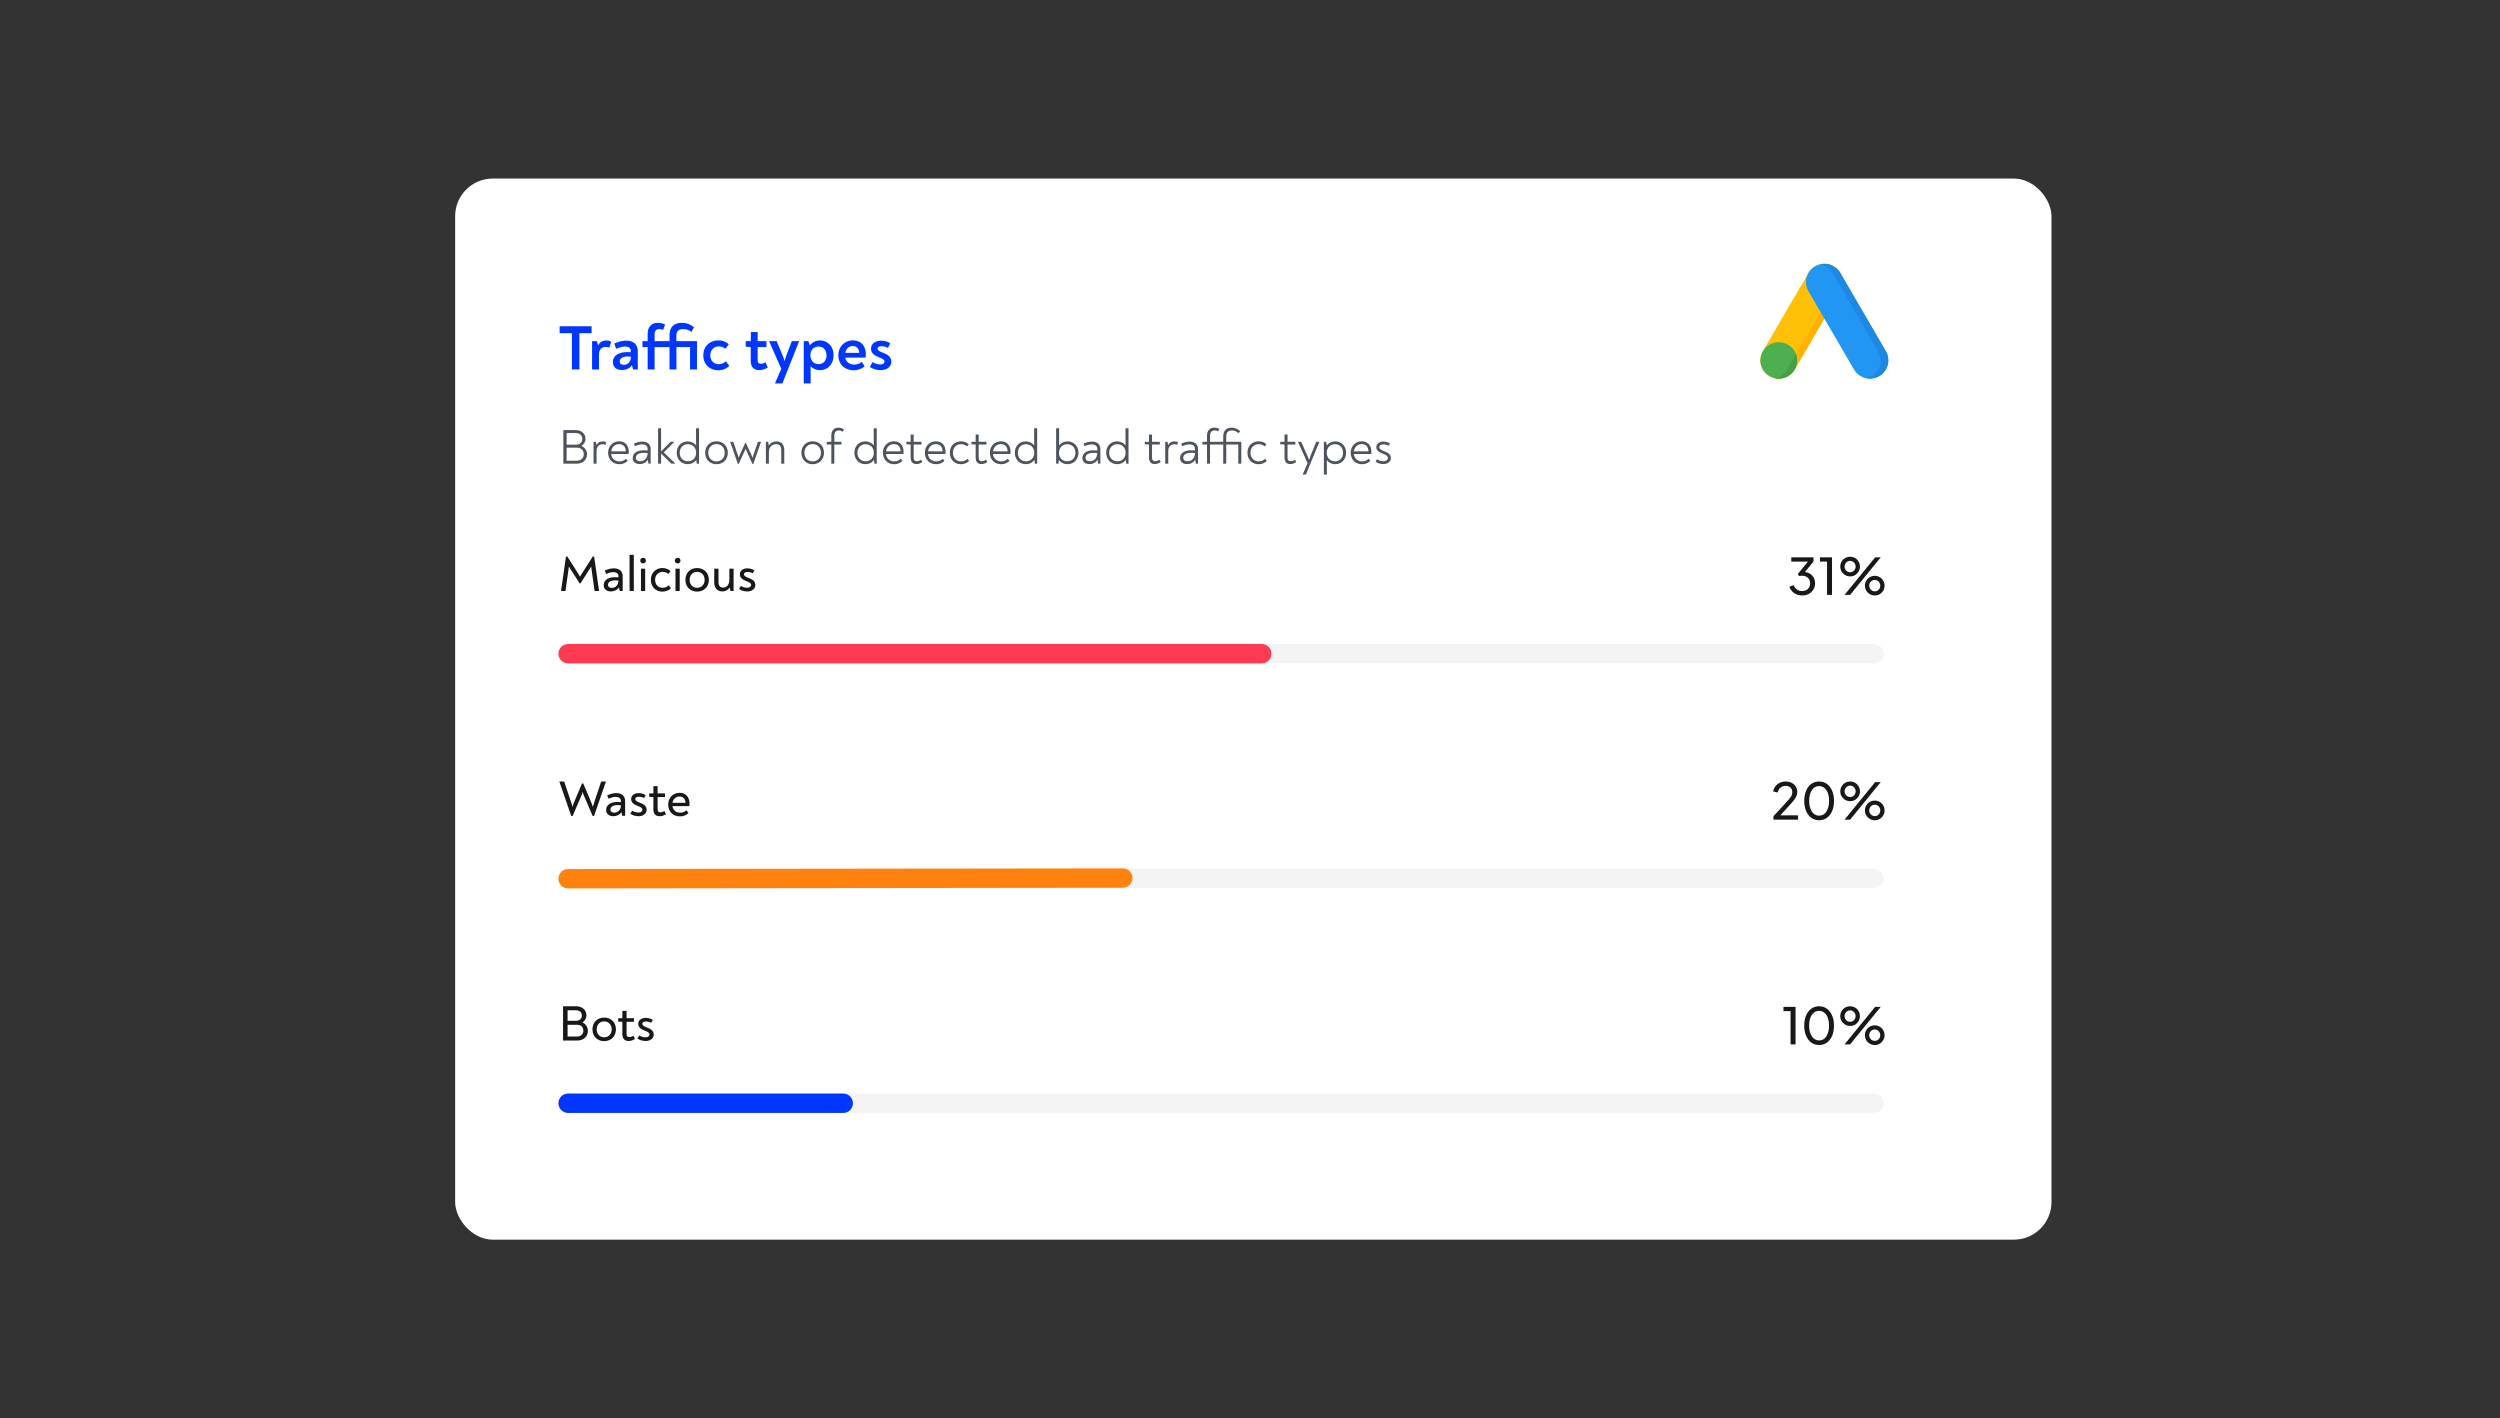 <svg width="379" height="215" viewBox="0 0 379 215" fill="none" xmlns="http://www.w3.org/2000/svg">
<rect x="0" y="0" width="379" height="215" fill="#333333" stroke="none"/>
<rect x="69" y="27.07" width="242.004" height="160.862" rx="5.705" fill="white"/>
<path d="M277.965 40.371C276.632 39.608 274.927 40.06 274.158 41.382L267.249 53.25C266.479 54.572 266.936 56.262 268.269 57.025C269.602 57.789 271.307 57.336 272.076 56.014L278.985 44.146C279.755 42.825 279.298 41.134 277.965 40.371Z" fill="#FFC107"/>
<path d="M277.965 40.371C277.342 40.014 276.638 39.923 275.987 40.062C276.263 40.121 276.536 40.223 276.794 40.371C278.127 41.134 278.584 42.824 277.814 44.146L270.905 56.014C270.495 56.718 269.82 57.176 269.076 57.334C270.227 57.58 271.456 57.079 272.076 56.014L278.985 44.146C279.754 42.824 279.298 41.134 277.965 40.371Z" fill="#FFB300"/>
<path d="M269.659 57.397C271.197 57.397 272.443 56.161 272.443 54.636C272.443 53.111 271.197 51.875 269.659 51.875C268.122 51.875 266.875 53.111 266.875 54.636C266.875 56.161 268.122 57.397 269.659 57.397Z" fill="#4CAF50"/>
<path d="M269.077 57.334C269.076 57.334 269.076 57.335 269.076 57.335C269.264 57.375 269.459 57.396 269.659 57.396C271.197 57.396 272.443 56.16 272.443 54.635C272.443 54.296 272.382 53.972 272.269 53.672L270.906 56.014C270.496 56.718 269.82 57.175 269.077 57.334Z" fill="#43A047"/>
<path d="M285.891 53.25L278.982 41.382C278.213 40.06 276.508 39.608 275.175 40.371C273.842 41.134 273.385 42.825 274.155 44.146L281.064 56.014C281.834 57.336 283.538 57.789 284.871 57.025C286.204 56.262 286.661 54.572 285.891 53.25Z" fill="#2196F3"/>
<path d="M285.897 53.249L278.988 41.382C278.368 40.316 277.14 39.816 275.988 40.062C276.732 40.22 277.407 40.678 277.817 41.382L284.726 53.249C285.496 54.571 285.039 56.262 283.706 57.025C283.448 57.173 283.175 57.275 282.899 57.334C283.55 57.472 284.254 57.381 284.877 57.025C286.21 56.262 286.666 54.571 285.897 53.249Z" fill="#1E88E5"/>
<path d="M89.684 49.462H84.839V50.512H86.698V56.012H87.835V50.512H89.684V49.462ZM91.917 51.619C91.359 51.619 90.925 51.87 90.675 52.351L90.472 51.716H89.76V56.012H90.81V53.671C90.81 52.987 91.224 52.592 91.831 52.592C92.052 52.592 92.225 52.631 92.389 52.689L92.659 51.802C92.457 51.687 92.216 51.619 91.917 51.619ZM94.917 51.639C94.339 51.639 93.751 51.793 93.116 52.082L93.414 52.881C93.858 52.669 94.329 52.534 94.753 52.534C95.302 52.534 95.63 52.756 95.63 53.199V53.392C95.476 53.382 95.312 53.373 95.09 53.373C93.78 53.373 92.913 53.912 92.913 54.894C92.913 55.655 93.472 56.098 94.262 56.098C94.965 56.098 95.476 55.819 95.794 55.366L95.986 56.012H96.689V53.238C96.689 52.197 96.015 51.639 94.917 51.639ZM94.57 55.309C94.185 55.309 93.954 55.126 93.954 54.788C93.954 54.316 94.397 54.047 95.158 54.047C95.35 54.047 95.485 54.056 95.659 54.076C95.639 54.856 95.187 55.309 94.57 55.309ZM105.661 51.716H102.54V50.849C102.54 50.155 102.954 49.886 103.57 49.886C104.091 49.886 104.437 50.049 104.813 50.319L105.218 49.616C104.678 49.173 104.12 48.942 103.368 48.942C102.164 48.942 101.5 49.597 101.5 50.791V51.716H99.236V50.637C99.236 50.146 99.506 49.886 99.939 49.886C100.17 49.886 100.344 49.924 100.536 50.001L100.835 49.192C100.43 49.009 100.122 48.942 99.718 48.942C98.735 48.942 98.186 49.606 98.186 50.579V51.716H97.396V52.611H98.186V56.012H99.236V52.611H101.5V56.012H102.549V52.611H104.611V56.012H105.661V51.716ZM108.835 56.137C109.596 56.137 110.087 55.915 110.569 55.472L110.039 54.769C109.721 55.068 109.403 55.212 108.941 55.212C108.247 55.212 107.679 54.711 107.679 53.864C107.679 53.045 108.238 52.515 108.96 52.515C109.374 52.515 109.663 52.621 109.971 52.881L110.482 52.178C110.029 51.783 109.509 51.6 108.883 51.6C107.65 51.6 106.619 52.457 106.619 53.864C106.619 55.366 107.746 56.137 108.835 56.137ZM115.091 56.108C115.583 56.108 115.997 55.964 116.392 55.713L116.055 54.923C115.814 55.077 115.583 55.145 115.332 55.145C115.053 55.145 114.86 55.02 114.86 54.596V52.611H116.19V51.716H114.86V50.338H113.839L113.81 51.716H113.049V52.554L113.81 52.611V54.702C113.81 55.665 114.321 56.108 115.091 56.108ZM120.042 51.716L119.204 53.912C119.117 54.172 119.03 54.432 118.944 54.75C118.857 54.432 118.761 54.172 118.655 53.912L117.74 51.716H116.603V51.745L118.443 55.906L117.489 58.112V58.131H118.607L121.14 51.745V51.716H120.042ZM124.321 51.61C123.656 51.61 123.117 51.899 122.761 52.371L122.558 51.716H121.846V58.131H122.895V56.541C122.895 56.166 122.895 55.819 122.876 55.52C123.223 55.886 123.724 56.118 124.321 56.118C125.515 56.118 126.373 55.183 126.373 53.844C126.373 52.554 125.506 51.61 124.321 51.61ZM124.1 55.203C123.367 55.203 122.857 54.663 122.857 53.854C122.857 53.064 123.358 52.534 124.1 52.534C124.822 52.534 125.304 53.074 125.304 53.873C125.304 54.654 124.822 55.203 124.1 55.203ZM129.304 51.6C128.003 51.6 127.088 52.592 127.088 53.854C127.088 55.203 128.032 56.137 129.41 56.137C130.074 56.137 130.594 55.935 131.086 55.54L130.642 54.865C130.344 55.126 129.997 55.27 129.506 55.27C128.812 55.27 128.273 54.904 128.138 54.211H131.22C131.24 54.037 131.259 53.864 131.259 53.71C131.259 52.419 130.517 51.6 129.304 51.6ZM129.284 52.457C129.833 52.457 130.238 52.814 130.267 53.498H128.148C128.263 52.833 128.716 52.457 129.284 52.457ZM133.532 56.108C134.476 56.108 135.121 55.607 135.121 54.808C135.121 54.095 134.582 53.739 133.83 53.459C133.368 53.295 133.05 53.132 133.05 52.852C133.05 52.583 133.329 52.486 133.657 52.486C133.946 52.486 134.293 52.573 134.611 52.737L134.977 52.034C134.514 51.764 134.061 51.648 133.57 51.648C132.751 51.648 132.048 52.062 132.048 52.852C132.048 53.556 132.578 53.912 133.262 54.172C133.686 54.336 134.09 54.49 134.09 54.808C134.09 55.077 133.84 55.251 133.455 55.251C133.05 55.251 132.646 55.126 132.279 54.894L131.865 55.636C132.366 55.954 132.896 56.108 133.532 56.108Z" fill="#0037FF"/>
<path d="M88.147 67.596C88.514 67.379 88.762 67.004 88.762 66.517C88.762 65.738 88.118 65.198 87.308 65.198H85.405V70.293H87.443C88.335 70.293 88.994 69.716 88.994 68.877C88.994 68.308 88.657 67.813 88.147 67.596ZM85.9 65.648H87.278C87.84 65.648 88.275 65.978 88.275 66.517C88.275 67.094 87.9 67.416 87.293 67.416H85.9V65.648ZM87.421 69.844H85.9V67.866H87.458C88.065 67.866 88.5 68.263 88.5 68.847C88.5 69.461 88.043 69.844 87.421 69.844ZM91.382 66.914C90.918 66.914 90.603 67.124 90.416 67.469L90.326 66.982H89.981V70.293H90.439V68.375C90.439 67.731 90.806 67.349 91.345 67.349C91.532 67.349 91.66 67.386 91.787 67.431L91.922 67.026C91.772 66.959 91.592 66.914 91.382 66.914ZM93.856 66.899C92.875 66.899 92.185 67.671 92.185 68.63C92.185 69.656 92.89 70.375 93.894 70.375C94.418 70.375 94.823 70.196 95.16 69.873L94.897 69.544C94.643 69.806 94.351 69.948 93.886 69.948C93.264 69.948 92.725 69.529 92.65 68.825H95.302C95.317 68.712 95.325 68.607 95.325 68.502C95.325 67.536 94.778 66.899 93.856 66.899ZM93.849 67.326C94.455 67.326 94.86 67.716 94.875 68.42H92.665C92.755 67.761 93.234 67.326 93.849 67.326ZM97.385 66.944C96.965 66.944 96.538 67.049 96.088 67.259L96.246 67.648C96.613 67.476 96.98 67.371 97.34 67.371C97.849 67.371 98.179 67.603 98.179 68.068V68.293C98.006 68.27 97.819 68.263 97.572 68.263C96.598 68.263 95.916 68.69 95.916 69.431C95.916 70.001 96.328 70.353 96.972 70.353C97.557 70.353 97.984 70.091 98.224 69.694L98.306 70.293H98.643V68.09C98.643 67.341 98.141 66.944 97.385 66.944ZM97.047 69.926C96.635 69.926 96.396 69.731 96.396 69.401C96.396 68.915 96.86 68.645 97.639 68.645C97.857 68.645 97.999 68.652 98.179 68.675C98.156 69.431 97.729 69.926 97.047 69.926ZM100.632 68.585L102.206 67.004V66.982H101.651L100.22 68.435V64.921H99.763V70.293H100.22V68.757L101.786 70.293H102.356V70.255L100.632 68.585ZM105.518 64.921V66.644C105.518 66.959 105.526 67.259 105.533 67.543C105.264 67.154 104.792 66.914 104.252 66.914C103.278 66.914 102.589 67.641 102.589 68.622C102.589 69.634 103.271 70.368 104.252 70.368C104.829 70.368 105.286 70.113 105.556 69.701L105.623 70.293H105.975V64.921H105.518ZM104.282 69.933C103.548 69.933 103.046 69.394 103.046 68.637C103.046 67.881 103.548 67.341 104.282 67.341C105.031 67.341 105.533 67.888 105.533 68.637C105.533 69.386 105.046 69.933 104.282 69.933ZM108.614 70.375C109.625 70.375 110.337 69.656 110.337 68.637C110.337 67.618 109.625 66.899 108.614 66.899C107.617 66.899 106.906 67.618 106.906 68.637C106.906 69.656 107.617 70.375 108.614 70.375ZM108.614 69.948C107.88 69.948 107.37 69.409 107.37 68.637C107.37 67.873 107.88 67.326 108.614 67.326C109.363 67.326 109.872 67.873 109.872 68.637C109.872 69.409 109.356 69.948 108.614 69.948ZM114.901 66.982L114.22 68.959C114.167 69.102 114.13 69.237 114.085 69.394C114.032 69.237 113.98 69.109 113.912 68.974L113.088 67.161H112.976L112.144 68.982C112.084 69.117 112.032 69.237 111.98 69.394C111.935 69.229 111.897 69.109 111.852 68.967L111.163 66.982H110.698V66.997L111.86 70.33H111.995L113.036 68.038L114.062 70.33H114.205L115.366 66.997V66.982H114.901ZM117.719 66.914C117.157 66.914 116.752 67.191 116.557 67.543L116.452 66.982H116.108V70.293H116.565V68.51C116.565 67.821 117.007 67.341 117.674 67.341C118.228 67.341 118.438 67.701 118.438 68.263V70.293H118.895V68.27C118.895 67.409 118.49 66.914 117.719 66.914ZM123.195 70.375C124.206 70.375 124.918 69.656 124.918 68.637C124.918 67.618 124.206 66.899 123.195 66.899C122.199 66.899 121.487 67.618 121.487 68.637C121.487 69.656 122.199 70.375 123.195 70.375ZM123.195 69.948C122.461 69.948 121.951 69.409 121.951 68.637C121.951 67.873 122.461 67.326 123.195 67.326C123.944 67.326 124.454 67.873 124.454 68.637C124.454 69.409 123.937 69.948 123.195 69.948ZM126.027 70.293H126.484V67.386H127.57V66.982H126.484V66.03C126.484 65.521 126.746 65.258 127.151 65.258C127.39 65.258 127.555 65.326 127.743 65.453L127.952 65.124C127.698 64.936 127.45 64.831 127.098 64.831C126.364 64.831 126.027 65.378 126.027 66.03V66.982H125.338V67.386H126.027V70.293ZM132.457 64.921V66.644C132.457 66.959 132.464 67.259 132.472 67.543C132.202 67.154 131.73 66.914 131.191 66.914C130.217 66.914 129.527 67.641 129.527 68.622C129.527 69.634 130.209 70.368 131.191 70.368C131.768 70.368 132.225 70.113 132.494 69.701L132.562 70.293H132.914V64.921H132.457ZM131.221 69.933C130.486 69.933 129.984 69.394 129.984 68.637C129.984 67.881 130.486 67.341 131.221 67.341C131.97 67.341 132.472 67.888 132.472 68.637C132.472 69.386 131.985 69.933 131.221 69.933ZM135.515 66.899C134.533 66.899 133.844 67.671 133.844 68.63C133.844 69.656 134.548 70.375 135.552 70.375C136.077 70.375 136.481 70.196 136.818 69.873L136.556 69.544C136.301 69.806 136.009 69.948 135.545 69.948C134.923 69.948 134.383 69.529 134.309 68.825H136.961C136.976 68.712 136.983 68.607 136.983 68.502C136.983 67.536 136.436 66.899 135.515 66.899ZM135.507 67.326C136.114 67.326 136.519 67.716 136.534 68.42H134.324C134.413 67.761 134.893 67.326 135.507 67.326ZM138.931 70.353C139.276 70.353 139.583 70.225 139.83 70.038L139.628 69.694C139.418 69.844 139.208 69.918 138.976 69.918C138.684 69.918 138.512 69.776 138.512 69.356V67.386H139.695V66.982H138.512V65.88H138.055V66.982H137.41V67.356L138.055 67.386V69.356C138.055 70.038 138.392 70.353 138.931 70.353ZM141.88 66.899C140.898 66.899 140.209 67.671 140.209 68.63C140.209 69.656 140.913 70.375 141.917 70.375C142.442 70.375 142.846 70.196 143.183 69.873L142.921 69.544C142.667 69.806 142.374 69.948 141.91 69.948C141.288 69.948 140.749 69.529 140.674 68.825H143.326C143.341 68.712 143.348 68.607 143.348 68.502C143.348 67.536 142.801 66.899 141.88 66.899ZM141.872 67.326C142.479 67.326 142.884 67.716 142.899 68.42H140.689C140.779 67.761 141.258 67.326 141.872 67.326ZM145.64 70.375C146.217 70.375 146.576 70.203 146.921 69.881L146.666 69.551C146.397 69.806 146.127 69.948 145.677 69.948C144.988 69.948 144.456 69.424 144.456 68.63C144.456 67.851 144.996 67.334 145.685 67.334C146.074 67.334 146.337 67.439 146.606 67.671L146.869 67.356C146.531 67.056 146.164 66.907 145.685 66.907C144.786 66.907 143.992 67.536 143.992 68.63C143.992 69.769 144.816 70.375 145.64 70.375ZM148.786 70.353C149.131 70.353 149.438 70.225 149.685 70.038L149.483 69.694C149.273 69.844 149.063 69.918 148.831 69.918C148.539 69.918 148.367 69.776 148.367 69.356V67.386H149.55V66.982H148.367V65.88H147.91V66.982H147.265V67.356L147.91 67.386V69.356C147.91 70.038 148.247 70.353 148.786 70.353ZM151.735 66.899C150.753 66.899 150.064 67.671 150.064 68.63C150.064 69.656 150.768 70.375 151.772 70.375C152.297 70.375 152.701 70.196 153.038 69.873L152.776 69.544C152.521 69.806 152.229 69.948 151.765 69.948C151.143 69.948 150.604 69.529 150.529 68.825H153.181C153.196 68.712 153.203 68.607 153.203 68.502C153.203 67.536 152.656 66.899 151.735 66.899ZM151.727 67.326C152.334 67.326 152.739 67.716 152.754 68.42H150.544C150.634 67.761 151.113 67.326 151.727 67.326ZM156.776 64.921V66.644C156.776 66.959 156.783 67.259 156.791 67.543C156.521 67.154 156.049 66.914 155.51 66.914C154.536 66.914 153.847 67.641 153.847 68.622C153.847 69.634 154.528 70.368 155.51 70.368C156.087 70.368 156.544 70.113 156.813 69.701L156.881 70.293H157.233V64.921H156.776ZM155.54 69.933C154.806 69.933 154.304 69.394 154.304 68.637C154.304 67.881 154.806 67.341 155.54 67.341C156.289 67.341 156.791 67.888 156.791 68.637C156.791 69.386 156.304 69.933 155.54 69.933ZM161.831 66.914C161.291 66.914 160.819 67.154 160.55 67.558C160.557 67.266 160.565 66.959 160.565 66.644V64.921H160.108V70.293H160.46L160.527 69.716C160.804 70.121 161.269 70.368 161.831 70.368C162.812 70.368 163.494 69.634 163.494 68.622C163.494 67.641 162.805 66.914 161.831 66.914ZM161.801 69.933C161.037 69.933 160.542 69.386 160.542 68.637C160.542 67.888 161.052 67.341 161.801 67.341C162.535 67.341 163.037 67.881 163.037 68.637C163.037 69.394 162.535 69.933 161.801 69.933ZM165.557 66.944C165.138 66.944 164.711 67.049 164.261 67.259L164.419 67.648C164.786 67.476 165.153 67.371 165.512 67.371C166.022 67.371 166.351 67.603 166.351 68.068V68.293C166.179 68.27 165.992 68.263 165.745 68.263C164.771 68.263 164.089 68.69 164.089 69.431C164.089 70.001 164.501 70.353 165.145 70.353C165.73 70.353 166.157 70.091 166.396 69.694L166.479 70.293H166.816V68.09C166.816 67.341 166.314 66.944 165.557 66.944ZM165.22 69.926C164.808 69.926 164.568 69.731 164.568 69.401C164.568 68.915 165.033 68.645 165.812 68.645C166.029 68.645 166.172 68.652 166.351 68.675C166.329 69.431 165.902 69.926 165.22 69.926ZM170.626 64.921V66.644C170.626 66.959 170.633 67.259 170.641 67.543C170.371 67.154 169.899 66.914 169.359 66.914C168.386 66.914 167.696 67.641 167.696 68.622C167.696 69.634 168.378 70.368 169.359 70.368C169.936 70.368 170.393 70.113 170.663 69.701L170.73 70.293H171.083V64.921H170.626ZM169.389 69.933C168.655 69.933 168.153 69.394 168.153 68.637C168.153 67.881 168.655 67.341 169.389 67.341C170.139 67.341 170.641 67.888 170.641 68.637C170.641 69.386 170.154 69.933 169.389 69.933ZM175.066 70.353C175.411 70.353 175.718 70.225 175.965 70.038L175.763 69.694C175.553 69.844 175.343 69.918 175.111 69.918C174.819 69.918 174.647 69.776 174.647 69.356V67.386H175.83V66.982H174.647V65.88H174.19V66.982H173.545V67.356L174.19 67.386V69.356C174.19 70.038 174.527 70.353 175.066 70.353ZM178.051 66.914C177.586 66.914 177.271 67.124 177.084 67.469L176.994 66.982H176.65V70.293H177.107V68.375C177.107 67.731 177.474 67.349 178.013 67.349C178.2 67.349 178.328 67.386 178.455 67.431L178.59 67.026C178.44 66.959 178.26 66.914 178.051 66.914ZM180.365 66.944C179.946 66.944 179.519 67.049 179.069 67.259L179.227 67.648C179.594 67.476 179.961 67.371 180.32 67.371C180.83 67.371 181.159 67.603 181.159 68.068V68.293C180.987 68.27 180.8 68.263 180.553 68.263C179.579 68.263 178.897 68.69 178.897 69.431C178.897 70.001 179.309 70.353 179.953 70.353C180.538 70.353 180.965 70.091 181.204 69.694L181.287 70.293H181.624V68.09C181.624 67.341 181.122 66.944 180.365 66.944ZM180.028 69.926C179.616 69.926 179.376 69.731 179.376 69.401C179.376 68.915 179.841 68.645 180.62 68.645C180.837 68.645 180.98 68.652 181.159 68.675C181.137 69.431 180.71 69.926 180.028 69.926ZM188.183 66.982H185.898V66.15C185.898 65.513 186.235 65.258 186.767 65.258C187.172 65.258 187.464 65.423 187.764 65.671L188.011 65.371C187.636 65.026 187.232 64.831 186.715 64.831C185.846 64.831 185.441 65.371 185.441 66.15V66.982H183.441V66.03C183.441 65.521 183.703 65.258 184.13 65.258C184.347 65.258 184.52 65.296 184.699 65.378L184.842 65.004C184.565 64.876 184.347 64.831 184.07 64.831C183.328 64.831 182.984 65.378 182.984 66.03V66.982H182.295V67.386H182.984V70.293H183.441V67.386H185.441V70.293H185.898V67.386H187.726V70.293H188.183V66.982ZM190.759 70.375C191.336 70.375 191.696 70.203 192.04 69.881L191.786 69.551C191.516 69.806 191.246 69.948 190.797 69.948C190.107 69.948 189.575 69.424 189.575 68.63C189.575 67.851 190.115 67.334 190.804 67.334C191.194 67.334 191.456 67.439 191.726 67.671L191.988 67.356C191.651 67.056 191.284 66.907 190.804 66.907C189.905 66.907 189.111 67.536 189.111 68.63C189.111 69.769 189.935 70.375 190.759 70.375ZM195.61 70.353C195.955 70.353 196.262 70.225 196.509 70.038L196.307 69.694C196.097 69.844 195.887 69.918 195.655 69.918C195.363 69.918 195.191 69.776 195.191 69.356V67.386H196.374V66.982H195.191V65.88H194.734V66.982H194.089V67.356L194.734 67.386V69.356C194.734 70.038 195.071 70.353 195.61 70.353ZM199.537 66.982L198.676 69.102C198.601 69.289 198.526 69.484 198.451 69.716C198.376 69.484 198.294 69.297 198.211 69.102L197.26 66.982H196.78V66.997L198.226 70.211L197.492 71.926V71.941H197.972L200.009 66.997V66.982H199.537ZM202.436 66.914C201.874 66.914 201.425 67.154 201.14 67.536L201.043 66.982H200.698V71.941H201.155V70.638C201.155 70.308 201.148 70.001 201.14 69.746C201.417 70.121 201.882 70.368 202.429 70.368C203.38 70.368 204.069 69.641 204.069 68.622C204.069 67.633 203.38 66.914 202.436 66.914ZM202.399 69.941C201.665 69.941 201.133 69.409 201.133 68.622C201.133 67.866 201.657 67.341 202.399 67.341C203.111 67.341 203.612 67.881 203.612 68.645C203.612 69.401 203.111 69.941 202.399 69.941ZM206.438 66.899C205.457 66.899 204.768 67.671 204.768 68.63C204.768 69.656 205.472 70.375 206.476 70.375C207 70.375 207.405 70.196 207.742 69.873L207.48 69.544C207.225 69.806 206.933 69.948 206.468 69.948C205.846 69.948 205.307 69.529 205.232 68.825H207.884C207.899 68.712 207.907 68.607 207.907 68.502C207.907 67.536 207.36 66.899 206.438 66.899ZM206.431 67.326C207.038 67.326 207.442 67.716 207.457 68.42H205.247C205.337 67.761 205.817 67.326 206.431 67.326ZM209.734 70.353C210.386 70.353 210.858 69.978 210.858 69.424C210.858 68.87 210.401 68.607 209.801 68.383C209.412 68.233 209.105 68.083 209.105 67.783C209.105 67.476 209.404 67.364 209.741 67.364C210.011 67.364 210.281 67.439 210.521 67.573L210.723 67.244C210.423 67.049 210.079 66.944 209.719 66.944C209.157 66.944 208.648 67.229 208.648 67.783C208.648 68.315 209.097 68.57 209.636 68.78C210.034 68.937 210.401 69.102 210.401 69.424C210.401 69.724 210.138 69.926 209.734 69.926C209.367 69.926 209.052 69.836 208.76 69.626L208.528 69.986C208.88 70.225 209.269 70.353 209.734 70.353Z" fill="#4E545E"/>
<path fill-rule="evenodd" clip-rule="evenodd" d="M84.656 167.25C84.656 166.439 85.314 165.781 86.125 165.781H284.103C284.915 165.781 285.572 166.439 285.572 167.25V167.25C285.572 168.061 284.915 168.719 284.103 168.719H86.125C85.314 168.719 84.656 168.061 84.656 167.25V167.25Z" fill="#F4F4F5"/>
<path d="M88.299 155.004C88.658 154.768 88.903 154.386 88.903 153.912C88.903 153.103 88.23 152.553 87.367 152.553H85.359V157.746H87.513C88.444 157.746 89.124 157.166 89.124 156.295C89.124 155.715 88.796 155.233 88.299 155.004ZM86.046 153.156H87.291C87.826 153.156 88.207 153.439 88.207 153.935C88.207 154.454 87.879 154.752 87.306 154.752H86.046V153.156ZM87.444 157.143H86.046V155.356H87.474C88.04 155.356 88.437 155.699 88.437 156.242C88.437 156.807 88.024 157.143 87.444 157.143ZM91.589 157.838C92.643 157.838 93.376 157.097 93.376 156.051C93.376 155.004 92.643 154.264 91.589 154.264C90.55 154.264 89.817 155.004 89.817 156.051C89.817 157.097 90.55 157.838 91.589 157.838ZM91.589 157.257C90.925 157.257 90.459 156.761 90.459 156.051C90.459 155.348 90.925 154.844 91.589 154.844C92.276 154.844 92.735 155.348 92.735 156.051C92.735 156.761 92.269 157.257 91.589 157.257ZM95.287 157.815C95.662 157.815 95.982 157.693 96.265 157.502L96.013 157.021C95.807 157.158 95.608 157.219 95.394 157.219C95.15 157.219 94.989 157.105 94.989 156.723V154.905H96.112V154.355H94.989V153.248H94.356L94.348 154.355H93.714V154.875L94.348 154.905V156.753C94.348 157.486 94.715 157.815 95.287 157.815ZM97.894 157.815C98.596 157.815 99.1 157.418 99.1 156.822C99.1 156.249 98.65 155.974 98.039 155.753C97.657 155.608 97.382 155.47 97.382 155.211C97.382 154.943 97.649 154.859 97.939 154.859C98.191 154.859 98.474 154.928 98.711 155.058L98.963 154.615C98.634 154.416 98.275 154.309 97.901 154.309C97.298 154.309 96.756 154.615 96.756 155.203C96.756 155.76 97.183 156.035 97.748 156.249C98.107 156.387 98.466 156.532 98.466 156.822C98.466 157.082 98.237 157.25 97.871 157.25C97.519 157.25 97.206 157.166 96.916 156.967L96.626 157.441C97 157.685 97.405 157.815 97.894 157.815Z" fill="#18181B"/>
<path d="M271.45 158.332V153.292H270.373V152.642H272.206V158.332H271.45ZM275.779 158.424C275.326 158.424 274.929 158.301 274.588 158.057C274.252 157.808 273.99 157.464 273.801 157.026C273.613 156.583 273.519 156.069 273.519 155.483C273.519 154.898 273.613 154.386 273.801 153.948C273.99 153.505 274.252 153.162 274.588 152.917C274.924 152.673 275.319 152.551 275.772 152.551C276.225 152.551 276.619 152.673 276.955 152.917C277.292 153.162 277.554 153.505 277.742 153.948C277.936 154.386 278.032 154.898 278.032 155.483C278.032 156.069 277.938 156.583 277.75 157.026C277.561 157.469 277.297 157.813 276.955 158.057C276.619 158.301 276.227 158.424 275.779 158.424ZM275.779 157.729C276.085 157.729 276.35 157.637 276.574 157.454C276.798 157.265 276.971 157.003 277.093 156.667C277.22 156.331 277.284 155.937 277.284 155.483C277.284 155.03 277.22 154.636 277.093 154.3C276.971 153.964 276.795 153.704 276.566 153.521C276.342 153.337 276.077 153.246 275.772 153.246C275.466 153.246 275.201 153.337 274.977 153.521C274.753 153.704 274.578 153.964 274.45 154.3C274.328 154.636 274.267 155.03 274.267 155.483C274.267 155.931 274.328 156.323 274.45 156.659C274.578 156.996 274.753 157.258 274.977 157.446C275.207 157.635 275.474 157.729 275.779 157.729ZM279.626 158.332L284.269 152.642H285.117L280.473 158.332H279.626ZM280.481 155.529C280.201 155.529 279.949 155.463 279.725 155.331C279.501 155.193 279.32 155.012 279.183 154.788C279.05 154.564 278.984 154.315 278.984 154.04C278.984 153.765 279.05 153.516 279.183 153.292C279.32 153.062 279.501 152.882 279.725 152.749C279.949 152.617 280.201 152.551 280.481 152.551C280.756 152.551 281.005 152.617 281.229 152.749C281.454 152.882 281.632 153.062 281.764 153.292C281.896 153.516 281.963 153.765 281.963 154.04C281.963 154.315 281.896 154.564 281.764 154.788C281.632 155.012 281.454 155.193 281.229 155.331C281.005 155.463 280.756 155.529 280.481 155.529ZM280.473 154.903C280.647 154.903 280.794 154.862 280.916 154.781C281.039 154.699 281.135 154.592 281.207 154.46C281.278 154.328 281.313 154.188 281.313 154.04C281.313 153.887 281.278 153.747 281.207 153.62C281.135 153.488 281.039 153.381 280.916 153.299C280.794 153.213 280.647 153.169 280.473 153.169C280.31 153.169 280.165 153.213 280.038 153.299C279.911 153.381 279.812 153.488 279.74 153.62C279.669 153.752 279.633 153.892 279.633 154.04C279.633 154.183 279.669 154.323 279.74 154.46C279.812 154.592 279.911 154.699 280.038 154.781C280.165 154.862 280.31 154.903 280.473 154.903ZM284.216 158.424C283.936 158.424 283.684 158.357 283.46 158.225C283.236 158.088 283.055 157.907 282.917 157.683C282.785 157.459 282.719 157.209 282.719 156.934C282.719 156.659 282.785 156.41 282.917 156.186C283.055 155.957 283.236 155.776 283.46 155.644C283.684 155.511 283.936 155.445 284.216 155.445C284.491 155.445 284.74 155.511 284.964 155.644C285.188 155.776 285.366 155.957 285.499 156.186C285.631 156.41 285.697 156.659 285.697 156.934C285.697 157.209 285.631 157.459 285.499 157.683C285.366 157.907 285.188 158.088 284.964 158.225C284.74 158.357 284.491 158.424 284.216 158.424ZM284.216 157.797C284.384 157.797 284.529 157.757 284.651 157.675C284.778 157.594 284.875 157.487 284.941 157.354C285.012 157.222 285.048 157.082 285.048 156.934C285.048 156.782 285.012 156.642 284.941 156.514C284.875 156.382 284.778 156.275 284.651 156.194C284.529 156.107 284.384 156.064 284.216 156.064C284.053 156.064 283.905 156.107 283.773 156.194C283.645 156.275 283.546 156.382 283.475 156.514C283.404 156.647 283.368 156.787 283.368 156.934C283.368 157.077 283.404 157.217 283.475 157.354C283.546 157.487 283.645 157.594 283.773 157.675C283.905 157.757 284.053 157.797 284.216 157.797Z" fill="#18181B"/>
<path fill-rule="evenodd" clip-rule="evenodd" d="M84.656 167.25C84.656 166.439 85.314 165.781 86.125 165.781H127.836C128.647 165.781 129.304 166.439 129.304 167.25V167.25C129.304 168.061 128.647 168.719 127.836 168.719H86.125C85.314 168.719 84.656 168.061 84.656 167.25V167.25Z" fill="#0037FF"/>
<path fill-rule="evenodd" clip-rule="evenodd" d="M84.656 133.176C84.656 132.365 85.314 131.707 86.125 131.707H284.103C284.915 131.707 285.572 132.365 285.572 133.176V133.176C285.572 133.987 284.915 134.644 284.103 134.644H86.125C85.314 134.644 84.656 133.987 84.656 133.176V133.176Z" fill="#F4F4F5"/>
<path d="M91.14 118.479L90.163 121.404C90.071 121.679 89.964 121.999 89.872 122.32C89.773 122.007 89.651 121.679 89.513 121.35L88.414 118.769H88.23L87.085 121.495C86.978 121.755 86.879 122.007 86.787 122.32C86.711 121.999 86.619 121.74 86.535 121.488L85.527 118.479H84.801V118.502L86.604 123.71H86.81L88.108 120.678C88.192 120.495 88.253 120.304 88.322 120.06C88.398 120.304 88.467 120.495 88.551 120.678L89.85 123.71H90.056L91.858 118.502V118.479H91.14ZM93.433 120.235C92.99 120.235 92.539 120.35 92.058 120.571L92.257 121.091C92.631 120.915 92.99 120.808 93.356 120.808C93.822 120.808 94.128 121.014 94.128 121.419V121.602C93.968 121.587 93.807 121.579 93.586 121.579C92.562 121.579 91.89 122.03 91.89 122.786C91.89 123.374 92.31 123.733 92.967 123.733C93.54 123.733 93.96 123.496 94.212 123.13L94.326 123.672H94.769V121.442C94.769 120.663 94.242 120.235 93.433 120.235ZM93.112 123.198C92.746 123.198 92.539 123.023 92.539 122.733C92.539 122.312 92.944 122.053 93.662 122.053C93.853 122.053 93.975 122.06 94.135 122.083C94.113 122.755 93.716 123.198 93.112 123.198ZM96.82 123.741C97.522 123.741 98.026 123.343 98.026 122.748C98.026 122.175 97.576 121.9 96.965 121.679C96.583 121.533 96.308 121.396 96.308 121.136C96.308 120.869 96.575 120.785 96.865 120.785C97.117 120.785 97.4 120.854 97.637 120.984L97.889 120.541C97.56 120.342 97.201 120.235 96.827 120.235C96.224 120.235 95.682 120.541 95.682 121.129C95.682 121.686 96.109 121.961 96.674 122.175C97.033 122.312 97.392 122.458 97.392 122.748C97.392 123.007 97.163 123.175 96.797 123.175C96.445 123.175 96.132 123.091 95.842 122.893L95.552 123.366C95.926 123.611 96.331 123.741 96.82 123.741ZM99.993 123.741C100.368 123.741 100.688 123.618 100.971 123.427L100.719 122.946C100.513 123.084 100.314 123.145 100.1 123.145C99.856 123.145 99.695 123.03 99.695 122.648V120.831H100.818V120.281H99.695V119.174H99.062L99.054 120.281H98.42V120.8L99.054 120.831V122.679C99.054 123.412 99.421 123.741 99.993 123.741ZM103.021 120.189C102.013 120.189 101.295 120.976 101.295 121.969C101.295 123.03 102.029 123.764 103.083 123.764C103.602 123.764 104.022 123.588 104.381 123.267L104.068 122.832C103.823 123.069 103.533 123.198 103.105 123.198C102.517 123.198 102.029 122.839 101.937 122.206H104.511C104.526 122.083 104.534 121.961 104.534 121.839C104.534 120.838 103.961 120.189 103.021 120.189ZM103.014 120.754C103.526 120.754 103.9 121.075 103.923 121.701H101.945C102.052 121.113 102.479 120.754 103.014 120.754Z" fill="#18181B"/>
<path d="M268.853 124.258V123.738L270.426 122.035C270.737 121.704 270.984 121.432 271.167 121.218C271.355 121.004 271.493 120.813 271.579 120.645C271.666 120.477 271.709 120.299 271.709 120.111C271.709 119.8 271.617 119.561 271.434 119.393C271.251 119.225 271.009 119.141 270.709 119.141C270.403 119.141 270.143 119.23 269.93 119.408C269.716 119.581 269.568 119.828 269.487 120.149L268.807 119.973C268.873 119.668 268.995 119.403 269.174 119.179C269.352 118.955 269.573 118.782 269.838 118.66C270.103 118.538 270.393 118.476 270.709 118.476C271.055 118.476 271.358 118.545 271.617 118.683C271.882 118.815 272.088 119.001 272.236 119.24C272.389 119.479 272.465 119.757 272.465 120.073C272.465 120.281 272.422 120.485 272.335 120.684C272.249 120.882 272.121 121.093 271.953 121.318C271.785 121.536 271.566 121.791 271.297 122.081L269.891 123.609H272.587V124.258H268.853ZM275.784 124.349C275.331 124.349 274.934 124.227 274.593 123.983C274.257 123.733 273.995 123.39 273.806 122.952C273.618 122.509 273.524 121.995 273.524 121.409C273.524 120.824 273.618 120.312 273.806 119.874C273.995 119.431 274.257 119.087 274.593 118.843C274.929 118.599 275.324 118.476 275.777 118.476C276.23 118.476 276.625 118.599 276.961 118.843C277.297 119.087 277.559 119.431 277.747 119.874C277.941 120.312 278.037 120.824 278.037 121.409C278.037 121.995 277.943 122.509 277.755 122.952C277.566 123.395 277.302 123.738 276.961 123.983C276.625 124.227 276.233 124.349 275.784 124.349ZM275.784 123.654C276.09 123.654 276.355 123.563 276.579 123.38C276.803 123.191 276.976 122.929 277.098 122.593C277.225 122.257 277.289 121.862 277.289 121.409C277.289 120.956 277.225 120.561 277.098 120.225C276.976 119.889 276.8 119.63 276.571 119.446C276.347 119.263 276.082 119.171 275.777 119.171C275.471 119.171 275.207 119.263 274.983 119.446C274.759 119.63 274.583 119.889 274.456 120.225C274.333 120.561 274.272 120.956 274.272 121.409C274.272 121.857 274.333 122.249 274.456 122.585C274.583 122.921 274.759 123.184 274.983 123.372C275.212 123.56 275.479 123.654 275.784 123.654ZM279.631 124.258L284.274 118.568H285.122L280.479 124.258H279.631ZM280.486 121.455C280.206 121.455 279.954 121.389 279.73 121.256C279.506 121.119 279.325 120.938 279.188 120.714C279.055 120.49 278.989 120.241 278.989 119.966C278.989 119.691 279.055 119.441 279.188 119.217C279.325 118.988 279.506 118.807 279.73 118.675C279.954 118.543 280.206 118.476 280.486 118.476C280.761 118.476 281.011 118.543 281.235 118.675C281.459 118.807 281.637 118.988 281.769 119.217C281.902 119.441 281.968 119.691 281.968 119.966C281.968 120.241 281.902 120.49 281.769 120.714C281.637 120.938 281.459 121.119 281.235 121.256C281.011 121.389 280.761 121.455 280.486 121.455ZM280.479 120.829C280.652 120.829 280.799 120.788 280.921 120.707C281.044 120.625 281.14 120.518 281.212 120.386C281.283 120.253 281.319 120.113 281.319 119.966C281.319 119.813 281.283 119.673 281.212 119.546C281.14 119.413 281.044 119.306 280.921 119.225C280.799 119.138 280.652 119.095 280.479 119.095C280.316 119.095 280.171 119.138 280.043 119.225C279.916 119.306 279.817 119.413 279.745 119.546C279.674 119.678 279.638 119.818 279.638 119.966C279.638 120.108 279.674 120.248 279.745 120.386C279.817 120.518 279.916 120.625 280.043 120.707C280.171 120.788 280.316 120.829 280.479 120.829ZM284.221 124.349C283.941 124.349 283.689 124.283 283.465 124.151C283.241 124.013 283.06 123.833 282.922 123.609C282.79 123.385 282.724 123.135 282.724 122.86C282.724 122.585 282.79 122.336 282.922 122.112C283.06 121.883 283.241 121.702 283.465 121.57C283.689 121.437 283.941 121.371 284.221 121.371C284.496 121.371 284.745 121.437 284.969 121.57C285.193 121.702 285.371 121.883 285.504 122.112C285.636 122.336 285.702 122.585 285.702 122.86C285.702 123.135 285.636 123.385 285.504 123.609C285.371 123.833 285.193 124.013 284.969 124.151C284.745 124.283 284.496 124.349 284.221 124.349ZM284.221 123.723C284.389 123.723 284.534 123.682 284.656 123.601C284.783 123.52 284.88 123.413 284.946 123.28C285.018 123.148 285.053 123.008 285.053 122.86C285.053 122.707 285.018 122.567 284.946 122.44C284.88 122.308 284.783 122.201 284.656 122.119C284.534 122.033 284.389 121.99 284.221 121.99C284.058 121.99 283.91 122.033 283.778 122.119C283.65 122.201 283.551 122.308 283.48 122.44C283.409 122.573 283.373 122.713 283.373 122.86C283.373 123.003 283.409 123.143 283.48 123.28C283.551 123.413 283.65 123.52 283.778 123.601C283.91 123.682 284.058 123.723 284.221 123.723Z" fill="#18181B"/>
<path fill-rule="evenodd" clip-rule="evenodd" d="M84.657 133.219C84.657 132.408 85.314 131.749 86.125 131.748L170.219 131.645C171.03 131.644 171.688 132.301 171.689 133.112V133.112C171.69 133.923 171.032 134.582 170.221 134.583L86.127 134.686C85.316 134.687 84.658 134.03 84.657 133.219V133.219Z" fill="#FF820F"/>
<path d="M90.071 84.366H89.865L88.269 86.871C88.162 87.047 88.047 87.23 87.933 87.429C87.826 87.23 87.711 87.047 87.604 86.871L86 84.366H85.802L85.053 89.598H85.725L86.176 86.428C86.199 86.253 86.23 86.077 86.245 85.886C86.344 86.054 86.451 86.222 86.543 86.367L87.864 88.429H88.009L89.323 86.367C89.422 86.214 89.536 86.046 89.636 85.878C89.643 86.062 89.666 86.245 89.689 86.413L90.14 89.598H90.819L90.071 84.366ZM93.06 86.161C92.617 86.161 92.166 86.275 91.685 86.497L91.884 87.016C92.258 86.841 92.617 86.734 92.984 86.734C93.45 86.734 93.755 86.94 93.755 87.345V87.528C93.595 87.513 93.434 87.505 93.213 87.505C92.189 87.505 91.517 87.956 91.517 88.712C91.517 89.3 91.937 89.659 92.594 89.659C93.167 89.659 93.587 89.422 93.839 89.055L93.954 89.598H94.397V87.368C94.397 86.589 93.87 86.161 93.06 86.161ZM92.739 89.124C92.373 89.124 92.166 88.948 92.166 88.658C92.166 88.238 92.571 87.979 93.289 87.979C93.48 87.979 93.602 87.986 93.763 88.009C93.74 88.681 93.343 89.124 92.739 89.124ZM95.446 89.598H96.088L96.08 84.106H95.439L95.446 89.598ZM97.49 85.412C97.757 85.412 97.925 85.229 97.925 85C97.925 84.756 97.764 84.565 97.49 84.565C97.222 84.565 97.062 84.756 97.062 84.993C97.062 85.222 97.23 85.412 97.49 85.412ZM97.169 89.598H97.81V86.207H97.169V89.598ZM100.381 89.689C100.969 89.689 101.351 89.514 101.717 89.178L101.381 88.727C101.114 88.979 100.847 89.109 100.442 89.109C99.808 89.109 99.312 88.643 99.312 87.895C99.312 87.161 99.816 86.695 100.45 86.695C100.809 86.695 101.061 86.787 101.32 87.016L101.656 86.581C101.305 86.268 100.908 86.115 100.419 86.115C99.48 86.115 98.67 86.779 98.67 87.895C98.67 89.094 99.549 89.689 100.381 89.689ZM102.725 85.412C102.993 85.412 103.161 85.229 103.161 85C103.161 84.756 103 84.565 102.725 84.565C102.458 84.565 102.298 84.756 102.298 84.993C102.298 85.222 102.466 85.412 102.725 85.412ZM102.404 89.598H103.046V86.207H102.404V89.598ZM105.678 89.689C106.732 89.689 107.465 88.948 107.465 87.902C107.465 86.856 106.732 86.115 105.678 86.115C104.639 86.115 103.906 86.856 103.906 87.902C103.906 88.948 104.639 89.689 105.678 89.689ZM105.678 89.109C105.013 89.109 104.547 88.612 104.547 87.902C104.547 87.2 105.013 86.695 105.678 86.695C106.365 86.695 106.823 87.2 106.823 87.902C106.823 88.612 106.357 89.109 105.678 89.109ZM110.572 86.207V87.91C110.572 88.528 110.251 89.078 109.632 89.078C109.113 89.078 108.922 88.742 108.922 88.261V86.207H108.28V88.276C108.28 89.124 108.685 89.659 109.518 89.659C110.029 89.659 110.404 89.414 110.617 89.063L110.747 89.598H111.213V86.207H110.572ZM113.302 89.666C114.005 89.666 114.509 89.269 114.509 88.674C114.509 88.101 114.058 87.826 113.447 87.604C113.065 87.459 112.79 87.322 112.79 87.062C112.79 86.795 113.058 86.711 113.348 86.711C113.6 86.711 113.883 86.779 114.119 86.909L114.371 86.466C114.043 86.268 113.684 86.161 113.31 86.161C112.706 86.161 112.164 86.466 112.164 87.055C112.164 87.612 112.592 87.887 113.157 88.101C113.516 88.238 113.875 88.383 113.875 88.674C113.875 88.933 113.646 89.101 113.279 89.101C112.928 89.101 112.615 89.017 112.325 88.819L112.034 89.292C112.409 89.537 112.813 89.666 113.302 89.666Z" fill="#18181B"/>
<path fill-rule="evenodd" clip-rule="evenodd" d="M84.656 99.102C84.656 98.29 85.314 97.633 86.125 97.633H284.103C284.915 97.633 285.572 98.29 285.572 99.102V99.102C285.572 99.913 284.915 100.57 284.103 100.57H86.125C85.314 100.57 84.656 99.913 84.656 99.102V99.102Z" fill="#F4F4F5"/>
<path fill-rule="evenodd" clip-rule="evenodd" d="M84.656 99.102C84.656 98.29 85.314 97.633 86.125 97.633H191.283C192.094 97.633 192.751 98.29 192.751 99.102V99.102C192.751 99.913 192.094 100.57 191.283 100.57H86.125C85.314 100.57 84.656 99.913 84.656 99.102V99.102Z" fill="#FF3B53"/>
<path d="M273.204 90.275C272.904 90.275 272.623 90.222 272.364 90.115C272.104 90.008 271.88 89.858 271.692 89.664C271.503 89.466 271.363 89.231 271.272 88.962L271.906 88.702C272.012 88.987 272.181 89.209 272.41 89.366C272.639 89.524 272.904 89.603 273.204 89.603C273.438 89.603 273.647 89.557 273.83 89.466C274.013 89.374 274.156 89.242 274.258 89.069C274.365 88.895 274.418 88.687 274.418 88.442C274.418 88.193 274.365 87.984 274.258 87.816C274.156 87.643 274.013 87.511 273.83 87.419C273.647 87.327 273.436 87.281 273.196 87.281C273.12 87.281 273.036 87.287 272.944 87.297C272.858 87.307 272.784 87.322 272.723 87.343L272.562 86.999L274.082 85.143H271.562V84.494H274.93V85.12L273.479 86.907L273.433 86.709C273.774 86.719 274.075 86.798 274.334 86.945C274.594 87.093 274.798 87.294 274.945 87.549C275.093 87.798 275.167 88.091 275.167 88.427C275.167 88.773 275.083 89.086 274.915 89.366C274.747 89.646 274.515 89.868 274.22 90.031C273.924 90.194 273.586 90.275 273.204 90.275ZM276.979 90.184V85.143H275.902V84.494H277.735V90.184H276.979ZM279.628 90.184L284.272 84.494H285.119L280.476 90.184H279.628ZM280.484 87.381C280.204 87.381 279.951 87.315 279.727 87.182C279.503 87.045 279.323 86.864 279.185 86.64C279.053 86.416 278.987 86.166 278.987 85.891C278.987 85.617 279.053 85.367 279.185 85.143C279.323 84.914 279.503 84.733 279.727 84.601C279.951 84.469 280.204 84.402 280.484 84.402C280.758 84.402 281.008 84.469 281.232 84.601C281.456 84.733 281.634 84.914 281.767 85.143C281.899 85.367 281.965 85.617 281.965 85.891C281.965 86.166 281.899 86.416 281.767 86.64C281.634 86.864 281.456 87.045 281.232 87.182C281.008 87.315 280.758 87.381 280.484 87.381ZM280.476 86.754C280.649 86.754 280.797 86.714 280.919 86.632C281.041 86.551 281.138 86.444 281.209 86.312C281.28 86.179 281.316 86.039 281.316 85.891C281.316 85.739 281.28 85.599 281.209 85.472C281.138 85.339 281.041 85.232 280.919 85.151C280.797 85.064 280.649 85.021 280.476 85.021C280.313 85.021 280.168 85.064 280.041 85.151C279.913 85.232 279.814 85.339 279.743 85.472C279.671 85.604 279.636 85.744 279.636 85.891C279.636 86.034 279.671 86.174 279.743 86.312C279.814 86.444 279.913 86.551 280.041 86.632C280.168 86.714 280.313 86.754 280.476 86.754ZM284.218 90.275C283.938 90.275 283.686 90.209 283.462 90.077C283.238 89.939 283.057 89.758 282.92 89.534C282.787 89.31 282.721 89.061 282.721 88.786C282.721 88.511 282.787 88.262 282.92 88.038C283.057 87.808 283.238 87.628 283.462 87.495C283.686 87.363 283.938 87.297 284.218 87.297C284.493 87.297 284.743 87.363 284.967 87.495C285.191 87.628 285.369 87.808 285.501 88.038C285.634 88.262 285.7 88.511 285.7 88.786C285.7 89.061 285.634 89.31 285.501 89.534C285.369 89.758 285.191 89.939 284.967 90.077C284.743 90.209 284.493 90.275 284.218 90.275ZM284.218 89.649C284.386 89.649 284.531 89.608 284.653 89.527C284.781 89.445 284.877 89.338 284.944 89.206C285.015 89.074 285.051 88.934 285.051 88.786C285.051 88.633 285.015 88.493 284.944 88.366C284.877 88.234 284.781 88.127 284.653 88.045C284.531 87.959 284.386 87.915 284.218 87.915C284.055 87.915 283.908 87.959 283.775 88.045C283.648 88.127 283.549 88.234 283.477 88.366C283.406 88.498 283.37 88.638 283.37 88.786C283.37 88.929 283.406 89.069 283.477 89.206C283.549 89.338 283.648 89.445 283.775 89.527C283.908 89.608 284.055 89.649 284.218 89.649Z" fill="#18181B"/>
</svg>

